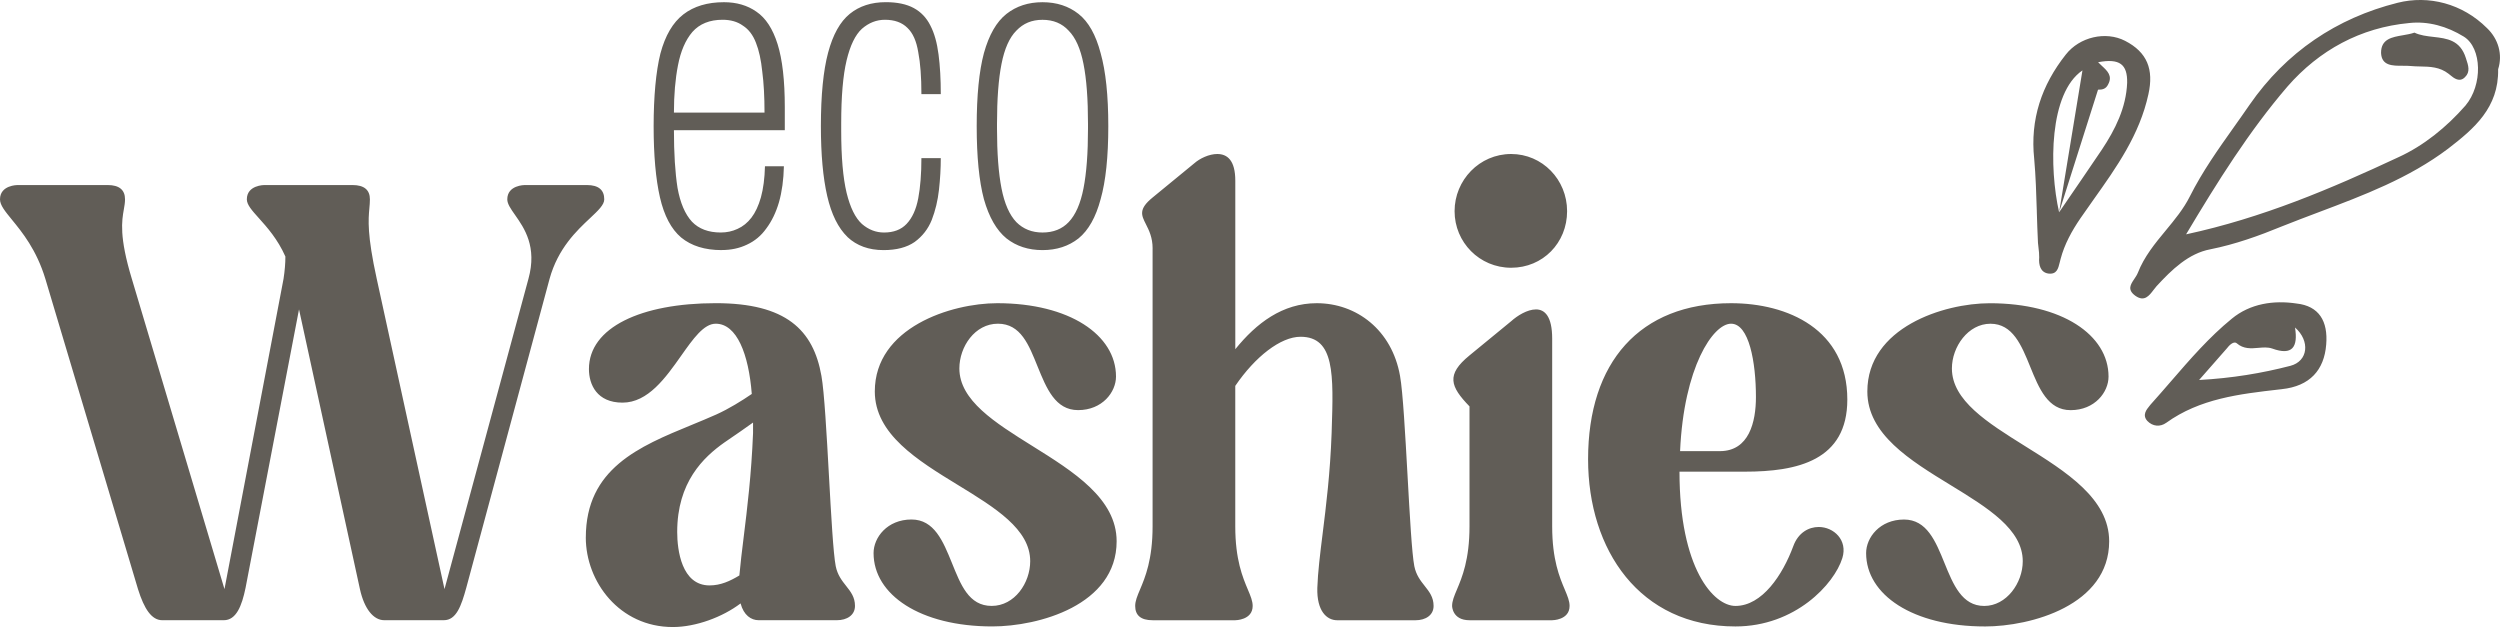 <svg viewBox="0 0 1500 376.24" version="1.1" xmlns="http://www.w3.org/2000/svg" data-sanitized-data-name="Laag 1" data-name="Laag 1" id="Laag_1">
  <defs>
    <style>
      .cls-1 {
        fill: #615d57;
        fill-rule: evenodd;
        stroke-width: 0px;
      }
    </style>
  </defs>
  <path d="M1498.88,41.58c.43,23.09-14.51,35.68-30.04,47.65-23.47,17.69-50.5,27.88-77.6,38.09h0c-7.34,2.77-14.68,5.54-21.96,8.45-13.9,5.71-28.09,10.82-43.14,13.82-12.93,2.44-23.02,12.12-32.22,22.13-.6.68-1.17,1.44-1.76,2.2-2.72,3.59-5.59,7.35-10.95,3.54-5-3.63-2.86-6.79-.63-10.1.8-1.19,1.61-2.4,2.12-3.66,3.8-9.75,10.33-17.66,16.81-25.49,5.37-6.5,10.7-12.94,14.39-20.35,7.5-14.91,16.98-28.26,26.46-41.62h0s0-.01,0-.01c3.16-4.45,6.32-8.89,9.41-13.4,21.92-31.63,52.31-52,88.76-61.15,18.68-4.72,38.96.49,53.65,15.17,6.76,6.43,9.57,15.78,6.69,24.71ZM1311.64,140.61c45.76-9.87,86.88-27.32,127.43-46.29,15.12-6.89,28.84-18,40.19-30.96,10.44-12.38,9.99-34.57-.96-41.38-10.07-6.2-21.39-9.42-32.81-8.16-29.13,2.71-53.98,16.3-73,38.09-23.03,26.81-41.92,57-60.84,88.7ZM1222.09,126.78h0c-.33-10.58-.65-21.14-1.57-31.47-2.52-23.73,4.49-44.27,18.95-62.56,8.31-10.62,23.96-14.2,35.54-8.27,13.35,6.86,17.34,17.14,14.04,32.06-5.27,24.29-19.1,43.77-32.91,63.21h0c-2.65,3.73-5.29,7.45-7.86,11.2-5.26,7.69-9.61,15.69-11.89,24.34-.2.69-.37,1.4-.54,2.1h0c-.92,3.81-1.78,7.35-6.83,6.74-4.78-.7-5.89-5.21-5.5-9.7.04-1.95-.18-3.79-.4-5.66-.12-1-.24-2-.33-3.05-.32-6.29-.51-12.61-.71-18.93ZM1235.46,127.38c9.58-13.9,17.6-25.72,25.63-37.55,8.05-12.13,14.6-25.18,15.2-40.16.22-11.09-4.49-14.78-17.43-12.34.69.72,1.44,1.41,2.18,2.1,3.38,3.1,6.64,6.11,3.84,11.21-1.26,2.67-3.37,3.23-6.06,3.17M1235.46,127.38c-6.05-26.8-6.05-71.46,14.01-85.15l-14.01,85.15ZM1249.47,42.23c.06.28.11.56.17.84l-.17-.84ZM1369.1,233.49c16.82-1.76,25.42-11.48,26.62-26.74,1.18-14.06-4.33-23.17-17.79-24.64-13.74-2.08-27.87.04-38.85,9.11-13.55,11.05-25,24.29-36.51,37.59h0c-4.03,4.65-8.06,9.31-12.19,13.89-.19.24-.4.5-.62.77-1.91,2.33-4.53,5.53-1.38,9.08,3.23,3.36,7.72,3.75,11.37,1.13,20.21-14.53,43.9-17.26,67.68-19.99l1.67-.19ZM1374.18,219.51c-17.18,4.45-34.92,7.39-54.73,8.49,3.8-4.34,7.17-8.17,10.31-11.73l.07-.08h0s0-.01,0-.01c2.14-2.44,4.19-4.75,6.17-7.02,1.54-2.07,4.29-4.71,6.06-3.18,4.07,3.51,8.56,3.12,12.91,2.74,2.87-.25,5.7-.5,8.3.39,12.21,4.44,15.61-.88,13.74-12.61,9.13,7.98,7.98,20.24-2.86,23.02ZM1448.67,19.58c3.42,1.65,7.4,2.11,11.38,2.56,8.06.92,16.09,1.84,19.49,12.75l.09.29c1.38,4.11,2.66,7.93-.62,11.09-3.28,3.41-6.68.61-9.04-1.34-.28-.24-.55-.46-.81-.66-5.31-4.15-11.21-4.27-16.98-4.39-1.92-.04-3.83-.08-5.71-.27-1.49-.16-3.16-.15-4.86-.15-6.13.02-12.65.04-12.97-7.71-.05-8.36,6.54-9.48,13.15-10.61,2.4-.41,4.79-.82,6.89-1.57ZM625.5,150.06c-8.47,0-15.68-2.34-21.63-7.03-5.95-4.87-10.46-12.71-13.52-23.53-2.88-10.82-4.33-25.42-4.33-43.81s1.44-32.99,4.33-43.81c3.06-11,7.57-18.84,13.52-23.53,5.95-4.69,13.16-7.03,21.63-7.03s15.68,2.34,21.63,7.03c5.95,4.69,10.37,12.53,13.25,23.53,3.06,10.82,4.6,25.42,4.6,43.81s-1.53,32.99-4.6,43.81c-2.88,10.82-7.3,18.66-13.25,23.53-5.95,4.69-13.16,7.03-21.63,7.03ZM625.5,139.51c6.49,0,11.72-2.07,15.68-6.22,4.15-4.33,7.12-11.09,8.92-20.28,1.8-9.19,2.7-21.18,2.7-35.96v-2.7c0-14.96-.9-26.95-2.7-35.96-1.8-9.19-4.78-15.86-8.92-20.01-3.97-4.33-9.19-6.49-15.68-6.49s-11.54,2.16-15.68,6.49c-4.15,4.15-7.12,10.82-8.92,20.01-1.8,9.01-2.7,21-2.7,35.96v2.7c0,14.78.9,26.77,2.7,35.96,1.8,9.19,4.78,15.95,8.92,20.28,4.15,4.15,9.37,6.22,15.68,6.22ZM691.57,149.09c0-6.62-2.21-10.98-4.01-14.54-2.76-5.46-4.58-9.05,4.01-16.05l24.99-20.51c3.36-2.98,8.95-5.59,13.8-5.59,5.97,0,10.82,3.73,10.82,16.04v101.08c12.68-15.67,28.35-27.6,48.86-27.6,23.87,0,45.13,16.04,49.98,43.64,1.71,9.52,3.13,35.07,4.51,59.85h0c1.32,23.76,2.6,46.8,4.06,54.29,1.07,5.33,3.74,8.72,6.25,11.89,2.75,3.48,5.31,6.71,5.31,11.98,0,5.59-4.85,8.58-10.82,8.58h-47c-6.34,0-12.31-5.59-11.94-19.4.32-9.53,1.65-20.21,3.19-32.56h0c2.08-16.65,4.53-36.33,5.39-60.32l.05-1.68c1.09-33.4,1.84-56.13-18.7-56.13-11.94,0-27.23,11.94-39.16,29.47v84.29c0,19.99,4.46,30.58,7.55,37.92,1.64,3.88,2.89,6.85,2.89,9.82,0,8.58-10.44,8.58-10.44,8.58h-49.61c-7.09,0-10.44-2.98-10.44-8.58,0-2.97,1.25-5.94,2.89-9.82,3.09-7.33,7.55-17.92,7.55-37.92v-166.72ZM881.7,213.25c-14.17,11.56-11.56,18.65,0,30.58v71.99c0,19.99-4.46,30.58-7.55,37.92-1.64,3.88-2.89,6.85-2.89,9.82,0,0,0,8.58,10.44,8.58h49.61s10.44,0,10.44-8.58c0-2.97-1.25-5.94-2.88-9.82-3.1-7.33-7.56-17.92-7.56-37.92v-112.64c0-13.43-4.48-17.53-9.7-17.53s-11.19,3.73-14.92,7.09l-24.99,20.51ZM906.69,92.4c-19.02,0-33.94,15.67-33.94,34.31s14.92,33.94,33.94,33.94,33.57-14.92,33.57-33.94-14.92-34.31-33.57-34.31ZM1041.25,375.87c-57.44,0-88.4-45.88-88.4-100.33,0-58.19,30.95-93.62,85.79-93.62,33.94,0,69.75,15.67,69.75,57.81,0,36.55-29.84,43.27-61.54,43.27h-39.16c0,58.19,20.51,80.56,33.57,80.56,16.04,0,28.34-18.65,34.69-35.81,2.97-8.21,9.32-11.56,15.29-11.56,8.95,0,17.52,7.83,14.16,18.65-4.84,15.67-28.34,41.03-64.14,41.03ZM1038.64,194.22c-10.82,0-28.36,26.11-30.59,76.46h23.88c17.53,0,21.63-17.53,21.63-32.45,0-20.89-4.11-44.01-14.92-44.01ZM1190.91,375.87c-43.27,0-71.24-19.02-71.24-44.01,0-9.32,8.21-20.14,22.75-20.14,13.66,0,18.97,13.05,24.25,26.06,5.25,12.92,10.48,25.79,23.86,25.79s23.12-13.8,23.12-26.85c0-19.17-21.12-32.09-43.25-45.63-24.38-14.91-50-30.59-50-56.19,0-38.42,45.88-52.96,73.48-52.96,43.27,0,71.24,19.02,71.24,44.01,0,9.32-8.21,20.14-22.75,20.14-13.66,0-18.97-13.05-24.25-26.06-5.25-12.92-10.48-25.79-23.86-25.79s-23.12,13.8-23.12,26.85c0,19.17,21.37,32.51,43.77,46.5,24.67,15.4,50.59,31.58,50.59,57.19,0,38.42-47,51.1-74.6,51.1ZM524.14,331.85c0,24.99,27.97,44.01,71.24,44.01,27.6,0,74.6-12.68,74.6-51.1,0-25.61-25.92-41.79-50.59-57.19-22.4-13.98-43.77-27.33-43.77-46.5,0-13.05,9.32-26.85,23.12-26.85s18.61,12.87,23.86,25.79c5.29,13.01,10.59,26.06,24.25,26.06,14.55,0,22.75-10.82,22.75-20.14,0-24.99-27.97-44.01-71.24-44.01-27.6,0-73.48,14.55-73.48,52.96,0,25.61,25.61,41.28,49.99,56.19,22.14,13.54,43.25,26.46,43.25,45.63,0,13.05-9.32,26.85-23.12,26.85s-18.61-12.87-23.86-25.79c-5.29-13.01-10.59-26.06-24.25-26.06-14.55,0-22.75,10.82-22.75,20.14ZM351.49,322.53c0-41.46,32.12-54.67,63.43-67.55h0s0,0,0,0h0c5.03-2.07,10.04-4.13,14.89-6.3,7.46-3.36,15.29-8.21,21.26-12.31-1.86-23.87-8.95-42.15-21.63-42.15-7.17,0-13.56,9.05-20.75,19.23-9.26,13.12-19.86,28.13-35.19,28.13s-20.14-10.82-20.14-20.14c0-24.99,31.33-39.54,76.09-39.54,42.15,0,58.56,16.04,63.41,43.64,1.71,9.52,3.14,35.08,4.51,59.85,1.32,23.76,2.6,46.8,4.06,54.28,1.07,5.33,3.74,8.72,6.25,11.89,2.75,3.48,5.31,6.71,5.31,11.98,0,5.59-4.85,8.58-10.82,8.58h-47c-4.48,0-8.95-2.98-10.82-10.07-10.82,8.21-26.85,14.17-40.65,14.17-32.08,0-52.22-27.23-52.22-53.71ZM434.67,265.46c-12.68,8.95-28.35,23.87-28.35,53.71,0,10.82,2.61,32.08,19.4,32.08,6.71,0,12.31-2.61,17.9-5.97.62-7.03,1.56-14.67,2.6-23.09h0c2.11-17.07,4.61-37.36,5.61-62.32v-6.34c-4.1,2.98-10.07,7.09-17.16,11.94ZM7.16,131.83c6.11,7.46,14.75,18,20.07,35.53l55.57,186.12c3.73,11.94,8.21,18.65,14.55,18.65h36.93c7.46,0,10.82-8.58,13.05-19.4l32.08-167.1,36.55,167.84c2.61,11.94,8.21,18.65,14.55,18.65h35.81c7.46,0,10.44-8.58,13.43-19.4l49.98-185.37c5.06-18.39,16.35-28.99,24.27-36.42,4.93-4.63,8.55-8.03,8.55-11.32,0-5.59-3.36-8.58-10.44-8.58h-37.3s-10.44,0-10.44,8.58c0,2.73,2.07,5.68,4.65,9.35,5.53,7.88,13.38,19.06,8.03,38.39l-50.35,186.12-40.65-186.12c-5.86-26.67-5.04-35.61-4.43-42.38.17-1.84.32-3.53.32-5.36,0-5.59-3.36-8.58-10.44-8.58h-52.96s-10.44,0-10.44,8.58c0,3.25,3.06,6.66,7.21,11.27,4.89,5.44,11.27,12.55,15.92,23.04,0,4.1-.37,8.58-1.12,13.43l-35.43,186.12-55.57-186.12c-7.7-25.37-6.02-34.84-4.81-41.72.37-2.12.71-4,.71-6.02,0-5.59-3.36-8.58-10.44-8.58H10.44s-10.44,0-10.44,8.58c0,3.47,3,7.13,7.16,12.21ZM508.49,142.22c5.59,5.23,12.8,7.84,21.63,7.84,7.75,0,13.97-1.62,18.66-4.87,4.69-3.43,8.11-7.84,10.28-13.25,2.16-5.59,3.61-11.63,4.33-18.12.72-6.49,1.08-12.8,1.08-18.93h-11.63c0,9.37-.63,17.4-1.89,24.07-1.26,6.67-3.6,11.81-7.03,15.41-3.24,3.42-7.75,5.14-13.52,5.14-4.87,0-9.28-1.71-13.25-5.14-3.97-3.61-7.03-9.83-9.19-18.66-2.16-9.01-3.24-21.45-3.24-37.32v-4.33c0-16.22,1.08-28.84,3.24-37.86,2.16-9.01,5.23-15.32,9.19-18.93,4.15-3.61,8.74-5.41,13.79-5.41,5.77,0,10.28,1.62,13.52,4.87,3.24,3.06,5.41,7.93,6.49,14.6,1.26,6.49,1.89,14.87,1.89,25.15h11.63c0-9.01-.45-16.95-1.35-23.8-.9-7.03-2.52-12.8-4.87-17.31-2.34-4.69-5.68-8.2-10.01-10.55-4.33-2.34-9.91-3.52-16.77-3.52-8.65,0-15.86,2.34-21.63,7.03-5.77,4.69-10.09,12.44-12.98,23.26-2.88,10.82-4.33,25.51-4.33,44.08,0,16.95,1.26,30.92,3.79,41.91,2.52,11,6.58,19.2,12.17,24.61ZM433.02,150.06c-10.1,0-18.21-2.52-24.34-7.57-5.95-5.05-10.19-13.07-12.71-24.07-2.52-11-3.79-25.24-3.79-42.73s1.35-32.72,4.06-43.54c2.88-10.82,7.48-18.66,13.79-23.53,6.31-4.87,14.42-7.3,24.34-7.3,7.57,0,14.06,1.89,19.47,5.68,5.59,3.79,9.83,10.28,12.71,19.47,2.88,9.19,4.33,21.81,4.33,37.86v13.79h-66.52c0,13.88.72,25.42,2.16,34.61,1.62,9.01,4.51,15.77,8.65,20.28,4.15,4.33,9.91,6.49,17.31,6.49,3.61,0,6.94-.72,10.01-2.16,3.24-1.44,6.04-3.7,8.38-6.76,2.34-3.06,4.24-7.12,5.68-12.17,1.44-5.23,2.25-11.45,2.43-18.66h11.36c-.18,8.11-1.17,15.32-2.97,21.63-1.8,6.13-4.33,11.36-7.57,15.68-3.06,4.33-6.94,7.57-11.63,9.73-4.51,2.16-9.55,3.24-15.14,3.24ZM404.36,67.58h54.35c0-9.55-.45-17.76-1.35-24.61-.72-7.03-1.98-12.8-3.79-17.31-1.8-4.69-4.42-8.11-7.84-10.28-3.24-2.34-7.3-3.52-12.17-3.52-7.75,0-13.79,2.43-18.12,7.3-4.15,4.87-7.03,11.54-8.65,20.01-1.62,8.29-2.43,17.76-2.43,28.39Z" class="cls-1"></path>
</svg>